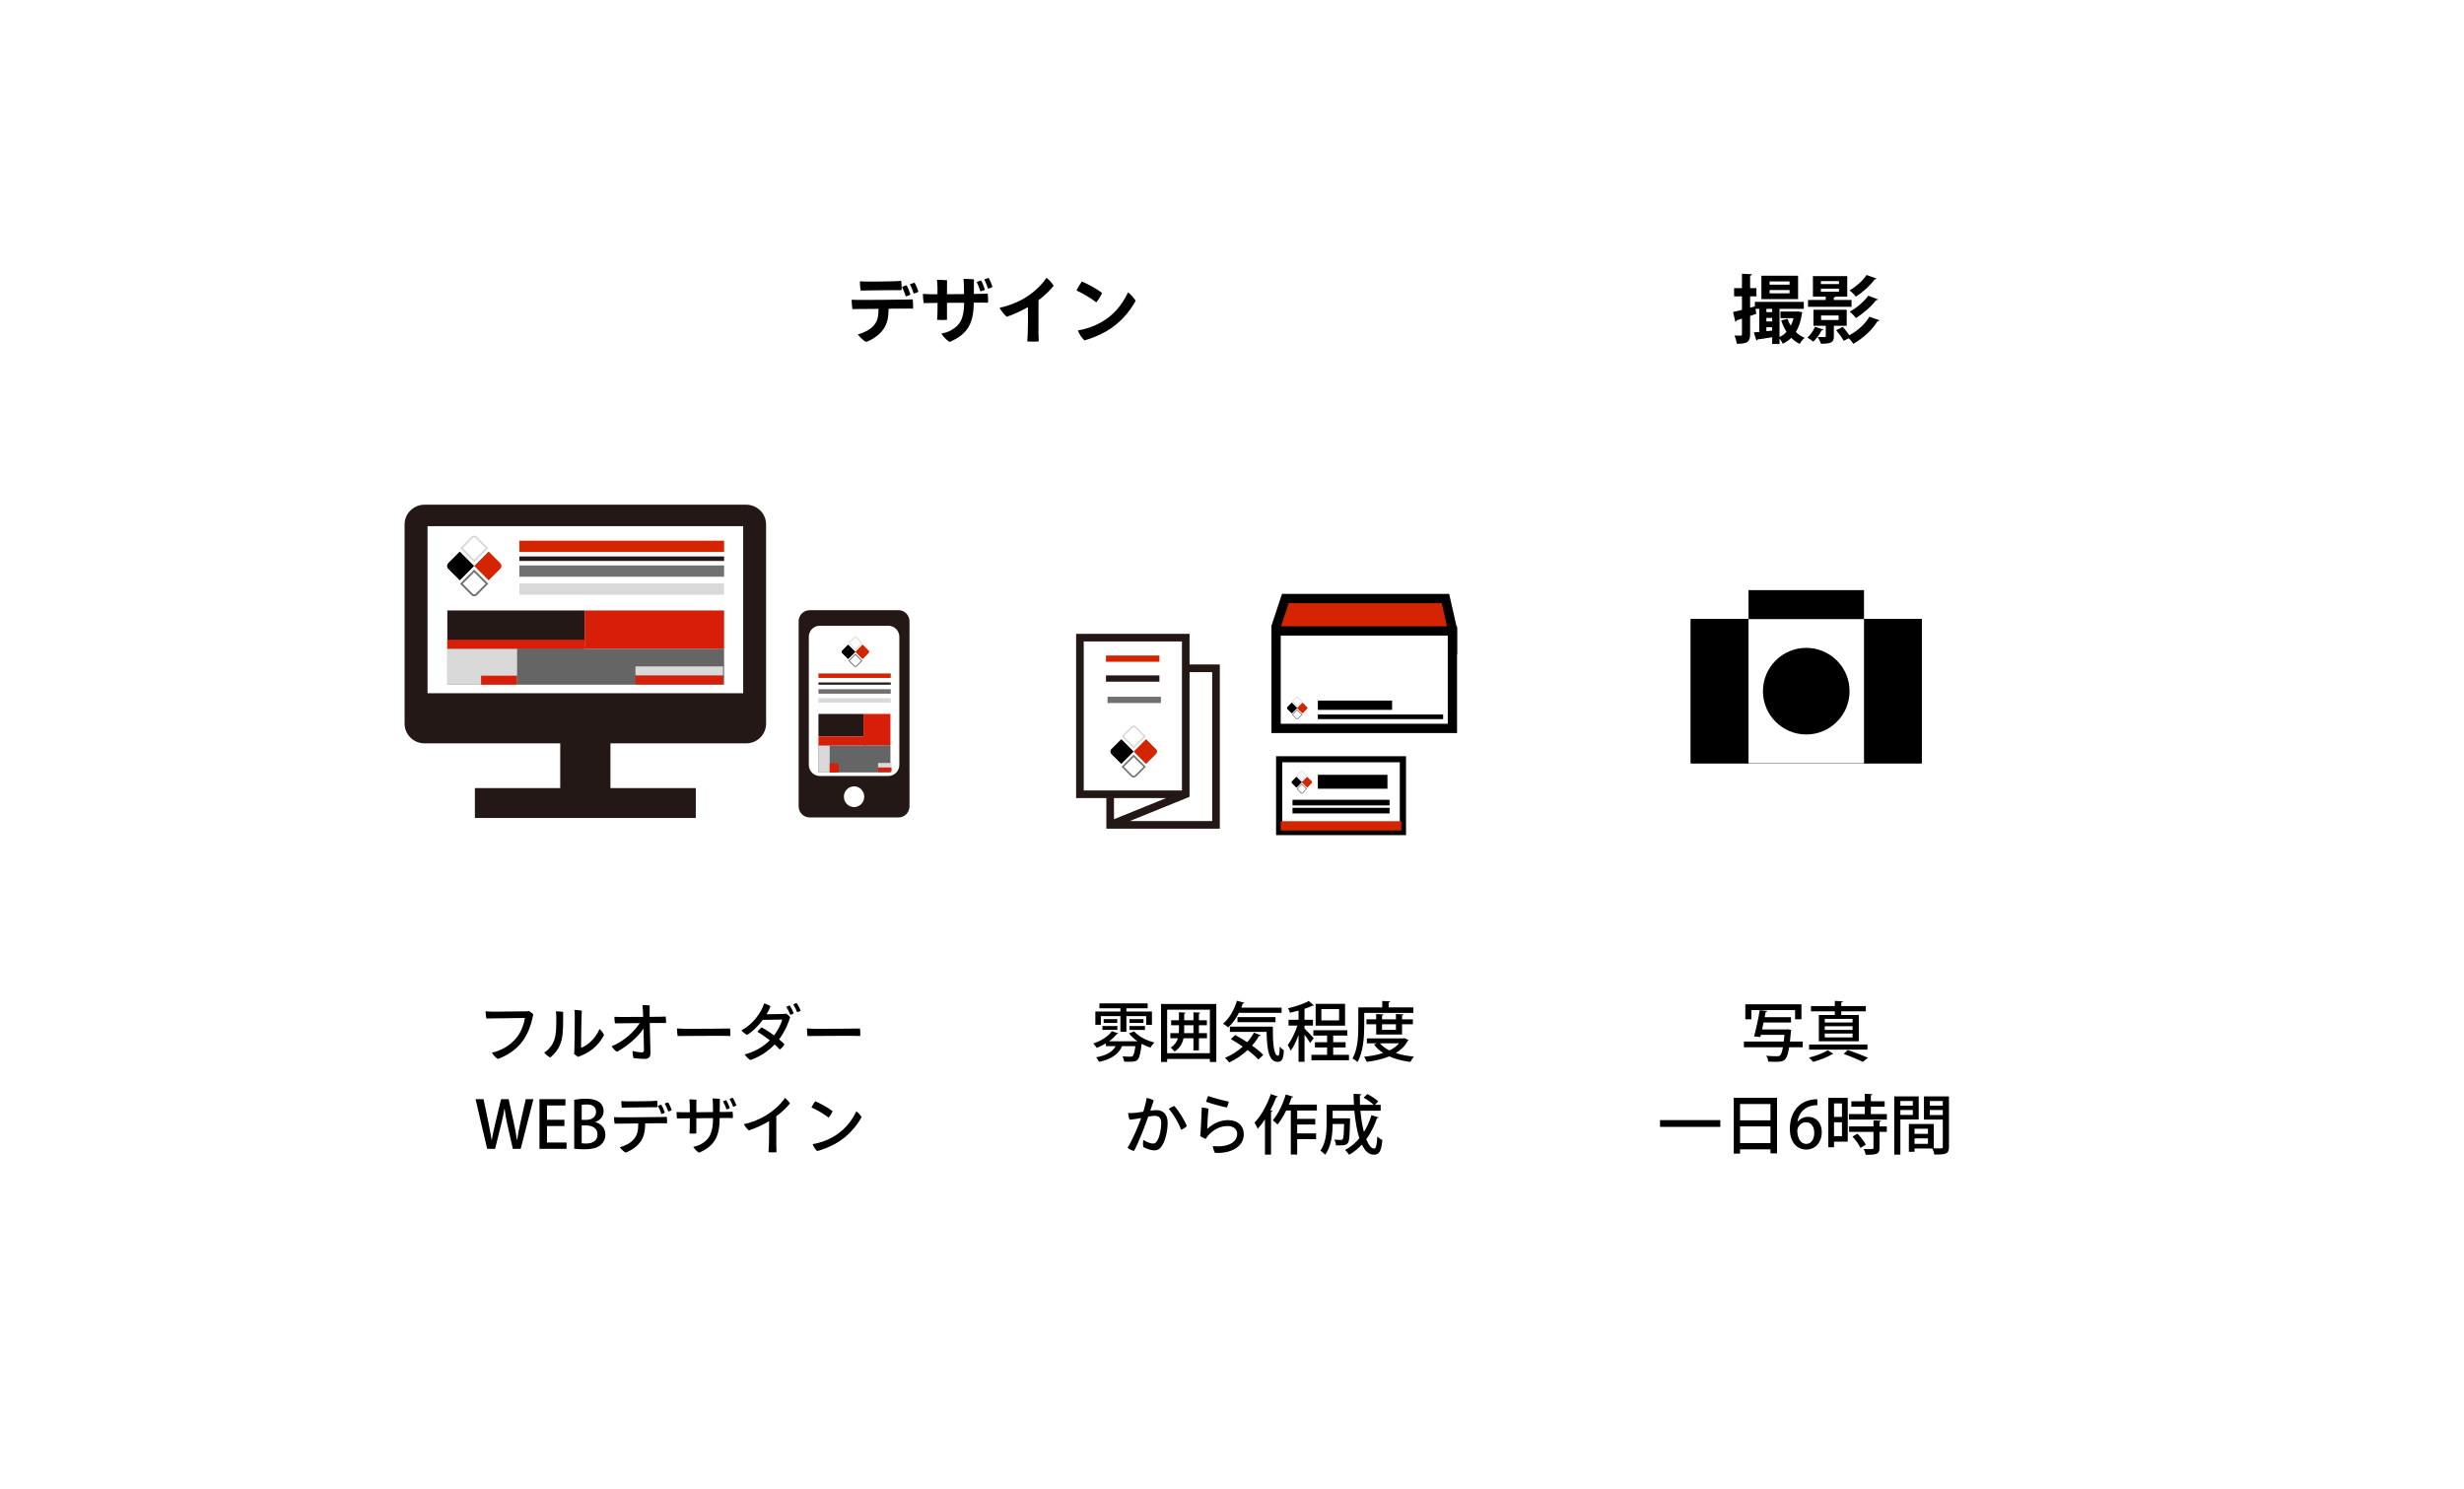 <?xml version="1.0" encoding="UTF-8"?> <svg xmlns="http://www.w3.org/2000/svg" width="531" height="321" viewBox="0 0 531 321" fill="none"><g filter="url(#filter0_d_873_57261)"><rect width="225.485" height="225.485" transform="matrix(0.71 0.704 -0.71 0.704 162.289 1.616)" fill="white"></rect></g><g filter="url(#filter1_d_873_57261)"><rect width="225.485" height="225.485" transform="matrix(0.71 0.704 -0.71 0.704 266.289 1.616)" fill="white"></rect></g><g filter="url(#filter2_d_873_57261)"><rect width="225.485" height="225.485" transform="matrix(0.71 0.704 -0.71 0.704 369.289 1.616)" fill="white"></rect></g><path d="M395.68 148.211C395.68 151.768 392.797 154.651 389.24 154.651C385.684 154.651 382.801 151.768 382.801 148.211C382.801 144.655 385.684 141.772 389.24 141.772C392.797 141.772 395.68 144.655 395.68 148.211Z" fill="#828282"></path><rect x="364.367" y="133.418" width="49.773" height="31.108" fill="black"></rect><rect x="364.367" y="133.418" width="49.773" height="31.108" fill="black"></rect><rect x="376.812" y="133.418" width="24.887" height="31.108" fill="white"></rect><rect x="376.812" y="127.196" width="24.887" height="6.222" fill="black"></rect><circle cx="389.254" cy="148.972" r="9.333" fill="black"></circle><path d="M114.933 218.628C114.583 220.336 114.051 222.296 112.819 224.13C111.461 226.118 109.375 227.49 107.303 228.246C106.841 227.994 106.295 227.392 106.001 226.902C108.185 226.384 109.991 225.32 111.363 223.598C112.315 222.408 112.917 220.742 113.127 219.412C112.035 219.426 106.043 219.496 104.811 219.524C104.727 219.146 104.643 218.306 104.643 217.97C105.189 218.012 105.791 218.054 106.295 218.054C107.009 218.054 112.413 218.012 113.239 217.984C113.477 217.984 113.729 217.97 114.023 217.914C114.289 218.054 114.709 218.39 114.933 218.628ZM124.551 227.798C124.285 227.63 123.879 227.294 123.683 227.098C123.753 226.846 123.781 226.636 123.781 226.3C123.823 225.222 123.879 220.91 123.865 218.838C123.865 218.376 123.837 217.984 123.823 217.676C124.089 217.676 124.943 217.746 125.377 217.83C125.293 218.852 125.223 224.662 125.223 225.838C126.609 225.376 128.331 223.836 129.199 221.792C129.535 222.044 129.983 222.66 130.179 223.066C129.255 224.83 127.799 226.524 125.181 227.56C124.971 227.63 124.775 227.714 124.551 227.798ZM118.167 226.174C119.833 224.494 119.889 222.73 119.889 219.468C119.889 218.852 119.847 218.376 119.791 217.984C120.225 217.984 120.911 218.026 121.359 218.096C121.359 223.08 121.513 225.418 118.587 227.938C118.237 227.784 117.551 227.252 117.285 226.86C117.593 226.678 117.901 226.44 118.167 226.174ZM142.373 219.146L143.451 219.104C143.535 219.482 143.549 220.126 143.521 220.504C143.241 220.504 142.947 220.49 142.611 220.49C142.429 220.49 141.351 220.49 140.021 220.504C140.049 222.212 140.161 226.23 140.175 226.944C140.189 227.798 139.825 228.232 138.901 228.232C138.229 228.232 137.053 228.134 136.507 228.05C136.395 227.672 136.311 226.944 136.297 226.524C137.053 226.72 137.977 226.832 138.257 226.832C138.621 226.832 138.775 226.72 138.775 226.3C138.775 226.3 138.775 225.978 138.677 221.708C137.529 223.43 135.359 225.39 132.951 226.706C132.545 226.468 132.013 225.88 131.803 225.516C134.435 224.452 136.647 222.394 137.865 220.518C136.059 220.532 134.337 220.56 133.959 220.56C133.735 220.56 132.951 220.574 132.531 220.574C132.447 220.154 132.391 219.58 132.405 219.16C132.839 219.188 133.273 219.202 133.763 219.202C134.309 219.216 136.535 219.202 138.607 219.174C138.565 218.306 138.537 217.242 138.453 216.626C138.817 216.598 139.601 216.654 140.007 216.724C139.993 217.228 139.993 218.18 139.993 219.174C141.183 219.16 142.121 219.146 142.373 219.146ZM145.901 221.666C146.293 221.694 147.217 221.75 148.001 221.75C151.137 221.764 156.023 221.708 157.325 221.68C157.395 222.03 157.423 222.912 157.381 223.29C155.407 223.206 147.777 223.318 146.027 223.304C145.957 222.912 145.887 222.114 145.901 221.666ZM171.675 216.192C171.983 216.598 172.375 217.368 172.557 217.844C172.389 217.97 172.067 218.11 171.787 218.166C171.577 217.592 171.255 216.962 170.947 216.5C171.171 216.374 171.451 216.234 171.675 216.192ZM168.525 218.544V218.558C169.029 218.544 169.169 218.53 169.421 218.474C169.729 218.656 170.065 218.95 170.275 219.23C170.009 220.252 169.197 222.31 167.895 224.018C168.301 224.368 168.693 224.718 169.043 225.068C168.861 225.488 168.455 225.964 168.035 226.202C167.741 225.88 167.377 225.502 166.943 225.124C165.459 226.664 163.681 227.798 161.693 228.484C161.329 228.26 160.755 227.728 160.475 227.266C162.253 226.818 164.213 225.894 165.893 224.228C165.039 223.556 164.115 222.898 163.233 222.394C163.443 222.072 163.863 221.652 164.143 221.428C164.997 221.904 165.935 222.506 166.817 223.164C167.797 221.876 168.413 220.434 168.581 219.762L164.381 219.818C163.401 221.134 162.183 222.338 161.021 223.052C160.601 222.884 160.027 222.422 159.789 222.072C162.141 220.854 163.975 218.446 164.675 216.276C165.193 216.402 165.683 216.626 166.047 216.92C165.837 217.452 165.543 218.026 165.193 218.614C168.119 218.586 168.525 218.544 168.525 218.544ZM169.435 217.004C169.673 216.892 169.953 216.766 170.177 216.71C170.485 217.13 170.877 217.956 171.045 218.418C170.891 218.544 170.555 218.684 170.303 218.726C170.093 218.18 169.771 217.508 169.435 217.004ZM173.901 221.666C174.293 221.694 175.217 221.75 176.001 221.75C179.137 221.764 184.023 221.708 185.325 221.68C185.395 222.03 185.423 222.912 185.381 223.29C183.407 223.206 175.777 223.318 174.027 223.304C173.957 222.912 173.887 222.114 173.901 221.666ZM113.304 236.906H114.956L112.212 247.616H110.518L109.356 242.45C109.076 241.204 108.866 240.126 108.74 238.978H108.698C108.53 240.126 108.292 241.176 107.97 242.45L106.696 247.616H104.988L102.482 236.906H104.204L105.268 242.002C105.534 243.318 105.772 244.634 105.954 245.74H105.982C106.15 244.592 106.458 243.332 106.766 241.974L107.984 236.906H109.608L110.728 242.002C110.994 243.262 111.246 244.494 111.4 245.726H111.442C111.624 244.466 111.876 243.262 112.156 241.96L113.304 236.906ZM122.095 246.258V247.616H116.257V236.906H121.857V238.264H117.881V241.358H121.633V242.702H117.881V246.258H122.095ZM128.313 241.834V241.876C129.433 242.156 130.455 243.052 130.455 244.55C130.455 245.684 129.923 246.342 129.531 246.706C128.817 247.392 127.641 247.714 125.877 247.714C124.925 247.714 124.211 247.644 123.749 247.588V237.046C124.351 236.92 125.303 236.822 126.255 236.822C129.517 236.822 130.077 238.418 130.077 239.496C130.077 240.518 129.433 241.414 128.313 241.834ZM125.359 241.372H126.353C127.641 241.372 128.453 240.658 128.453 239.664C128.453 238.376 127.417 238.054 126.409 238.054C125.877 238.054 125.555 238.096 125.359 238.138V241.372ZM125.359 242.576V246.412C125.597 246.454 125.919 246.468 126.339 246.468C127.641 246.468 128.761 245.922 128.761 244.508C128.761 243.094 127.543 242.576 126.297 242.576H125.359ZM135.251 238.712C135.027 238.712 134.369 238.726 134.005 238.74C133.949 238.404 133.879 237.746 133.893 237.326C134.341 237.354 134.579 237.368 135.069 237.382C135.923 237.41 139.745 237.34 140.459 237.326C140.935 237.312 141.285 237.27 141.621 237.242C141.677 237.564 141.719 238.236 141.691 238.642C141.187 238.642 136.161 238.684 135.251 238.712ZM143.973 237.606C144.267 238.026 144.617 238.796 144.757 239.286C144.603 239.384 144.281 239.51 144.015 239.566C143.833 238.992 143.525 238.362 143.245 237.872C143.483 237.76 143.763 237.648 143.973 237.606ZM143.273 239.818C143.119 239.93 142.797 240.056 142.531 240.112C142.363 239.552 142.069 238.866 141.761 238.362C141.999 238.25 142.293 238.138 142.489 238.082C142.783 238.53 143.133 239.342 143.273 239.818ZM142.475 240.756C142.797 240.756 143.371 240.742 143.693 240.728C143.763 241.092 143.777 241.75 143.749 242.114C143.413 242.114 143.035 242.1 142.643 242.1C142.293 242.1 140.753 242.114 139.045 242.128C139.003 243.822 138.807 244.942 138.065 246.034C137.407 246.986 136.161 247.952 134.817 248.428C134.383 248.19 133.809 247.63 133.571 247.28C134.551 247.028 135.895 246.426 136.637 245.488C137.421 244.508 137.533 243.556 137.547 242.142C135.769 242.156 134.117 242.184 133.725 242.184C133.389 242.184 132.829 242.184 132.451 242.198C132.381 241.876 132.311 241.148 132.325 240.784C132.731 240.812 133.081 240.812 133.557 240.826C134.383 240.854 141.761 240.77 142.475 240.756ZM157.903 236.612C158.183 237.018 158.561 237.816 158.701 238.264C158.547 238.39 158.239 238.502 158.001 238.558C157.791 237.998 157.511 237.34 157.217 236.878C157.427 236.766 157.707 236.654 157.903 236.612ZM155.089 239.678L156.615 239.664C156.937 239.664 157.539 239.636 157.875 239.622C157.945 240.014 157.973 240.546 157.931 240.994C157.595 240.98 157.175 240.98 156.783 240.966L155.089 240.98C155.075 244.704 154.151 246.958 150.637 248.456C150.287 248.26 149.657 247.644 149.405 247.196C149.923 247.084 150.539 246.888 150.945 246.678C152.765 245.712 153.661 244.298 153.661 241.064V240.994L150.063 241.022V244.298C149.699 244.34 149.055 244.354 148.579 244.298C148.607 244.102 148.635 243.542 148.649 243.108C148.663 242.576 148.663 241.806 148.663 241.036L147.235 241.05C146.885 241.05 146.311 241.064 145.933 241.078C145.835 240.742 145.779 240 145.807 239.678C146.213 239.706 146.577 239.72 147.053 239.734H148.663L148.649 238.222C148.635 237.802 148.607 237.326 148.565 236.962C148.957 236.962 149.713 236.976 150.077 237.032C150.077 237.312 150.063 238.432 150.063 239.734C151.211 239.72 152.513 239.706 153.661 239.692C153.661 239.048 153.647 238.404 153.633 238.026C153.633 237.718 153.605 237.186 153.549 236.766C153.969 236.766 154.739 236.794 155.131 236.836C155.117 237.396 155.103 238.544 155.089 239.678ZM157.287 238.838C157.133 238.95 156.839 239.062 156.573 239.118C156.391 238.586 156.097 237.872 155.803 237.396C156.027 237.284 156.307 237.172 156.489 237.116C156.769 237.536 157.133 238.376 157.287 238.838ZM170.237 237.83C169.579 238.656 168.571 239.664 167.297 240.602C167.283 244.746 167.297 246.832 167.297 246.832C167.297 247.308 167.325 247.924 167.339 248.344C166.947 248.4 166.093 248.4 165.617 248.344C165.645 248.036 165.673 247.574 165.701 246.86C165.729 245.88 165.757 244.256 165.743 241.652C164.357 242.478 162.733 243.22 161.375 243.654C161.025 243.36 160.479 242.688 160.297 242.296C161.935 241.988 163.881 241.19 165.351 240.238C166.905 239.244 168.487 237.76 169.145 236.64C169.537 236.92 170.041 237.466 170.237 237.83ZM175.669 237.354C176.761 237.816 178.525 238.768 179.421 239.496C179.295 239.888 178.847 240.588 178.567 240.896C177.713 240.196 176.117 239.244 174.871 238.698C175.039 238.334 175.487 237.606 175.669 237.354ZM175.123 246.608C176.607 246.384 178.189 245.81 179.477 245.082C181.689 243.822 183.439 241.904 184.531 239.538C184.951 239.804 185.483 240.406 185.679 240.784C184.419 243.024 182.599 245.012 180.275 246.37C178.763 247.238 177.293 247.784 176.103 248.106C175.697 247.728 175.291 247.084 175.123 246.608Z" fill="black"></path><path d="M241.455 219.006H237.241V220.882H236.051V218.026H241.455V217.326H236.933V216.262H247.321V217.326H242.743V218.026H248.245V220.896H247.013V219.006H242.743V222.394H241.455V219.006ZM246.747 221.988H243.401V221.148H246.747V221.988ZM237.843 220.49V219.664H240.769V220.49H237.843ZM243.401 220.49V219.664H246.425V220.49H243.401ZM240.797 221.974H237.577V221.148H240.797V221.974ZM245.067 224.438L245.123 224.424C244.409 223.934 243.765 223.346 243.303 222.73L244.423 222.296C245.305 223.36 247.069 224.284 248.777 224.704C248.497 224.956 248.105 225.46 247.923 225.796C247.279 225.6 246.635 225.32 246.019 224.984C245.627 228.694 245.193 228.848 243.415 228.848C243.079 228.848 242.673 228.834 242.253 228.82C242.225 228.47 242.085 227.994 241.889 227.686C242.603 227.742 243.289 227.756 243.555 227.756C243.821 227.756 243.961 227.742 244.087 227.63C244.311 227.42 244.507 226.818 244.675 225.488H241.805C241.035 227.336 239.229 228.372 236.863 228.876C236.737 228.596 236.415 228.12 236.219 227.882C238.151 227.546 239.705 226.846 240.419 225.488H238.333V224.886C237.703 225.264 237.031 225.6 236.359 225.852C236.205 225.6 235.841 225.138 235.603 224.914C237.171 224.396 238.795 223.444 239.607 222.254L241.007 222.744C240.937 222.856 240.811 222.884 240.671 222.87C240.237 223.444 239.663 223.962 239.005 224.438H245.067ZM250.205 228.89V216.388H262.119V228.89H260.733V228.246H251.521V228.89H250.205ZM251.521 217.62V227H260.733V217.62H251.521ZM258.367 222.674H260.103V223.78H258.367V226.398H257.191V223.78H255.049C254.825 224.9 254.293 225.894 253.117 226.65C252.949 226.384 252.543 225.978 252.291 225.782C253.159 225.236 253.607 224.55 253.845 223.78H252.221V222.674H254.041C254.055 222.394 254.069 222.1 254.069 221.806V220.98H252.389V219.902H254.069V218.18L255.511 218.278C255.497 218.376 255.413 218.46 255.203 218.488V219.902H257.191V218.18L258.675 218.278C258.661 218.39 258.577 218.46 258.367 218.488V219.902H260.089V220.98H258.367V222.674ZM255.203 220.98V221.82C255.203 222.114 255.203 222.394 255.175 222.674H257.191V220.98H255.203ZM276.189 217.186V218.306H266.991C266.361 219.552 265.563 220.658 264.681 221.442C264.429 221.204 263.897 220.826 263.561 220.644C264.891 219.566 265.983 217.676 266.557 215.702L268.181 216.136C268.125 216.262 267.999 216.304 267.831 216.29C267.733 216.584 267.621 216.892 267.509 217.186H276.189ZM265.045 222.408V221.274H274.299C274.285 224.83 274.481 227.56 275.447 227.56C275.699 227.546 275.769 226.762 275.783 225.586C276.049 225.88 276.399 226.202 276.679 226.398C276.581 228.176 276.315 228.862 275.363 228.876C273.389 228.862 273.039 226.174 272.955 222.408H265.045ZM274.873 219.23V220.322H266.683V219.23H274.873ZM265.241 223.962L266.193 223.094C267.005 223.528 267.901 224.06 268.769 224.634C269.343 223.99 269.833 223.304 270.225 222.576L271.723 223.136C271.667 223.248 271.527 223.304 271.345 223.276C270.911 224.018 270.407 224.704 269.819 225.362C270.799 226.048 271.667 226.762 272.241 227.378L271.191 228.372C270.645 227.77 269.819 227.042 268.867 226.328C267.691 227.42 266.333 228.33 264.905 229.002C264.709 228.736 264.275 228.26 263.995 228.008C265.367 227.434 266.697 226.594 267.817 225.586C266.963 224.984 266.067 224.424 265.241 223.962ZM283.525 216.36H289.867V221.064H283.525V216.36ZM281.131 221.05V221.694C281.551 222.072 282.825 223.416 283.105 223.766L282.335 224.802C282.111 224.368 281.593 223.64 281.131 223.01V228.848H279.843V223.08C279.353 224.396 278.765 225.656 278.149 226.482C278.023 226.104 277.715 225.558 277.505 225.236C278.289 224.27 279.101 222.548 279.591 221.05H277.687V219.804H279.843V217.83C279.227 217.998 278.583 218.152 277.981 218.292C277.925 218.026 277.729 217.578 277.575 217.326C279.199 216.934 281.019 216.346 282.041 215.744L283.147 216.71C283.077 216.766 282.965 216.794 282.825 216.766C282.363 217.004 281.775 217.228 281.131 217.438V219.804H282.951V221.05H281.131ZM284.757 219.93H288.579V217.494H284.757V219.93ZM287.305 225.768V227.35H290.707V228.526H282.615V227.35H285.989V225.768H283.371V224.634H285.989V223.206H283.035V222.058H290.343V223.206H287.305V224.634H289.979V225.768H287.305ZM302.145 220.77V222.982H296.573V220.77H294.473V219.706H296.573V218.558L298.155 218.656C298.141 218.768 298.043 218.852 297.833 218.894V219.706H300.829V218.558L302.467 218.656C302.453 218.768 302.369 218.852 302.145 218.894V219.706H304.483V220.77H302.145ZM300.829 221.974V220.77H297.833V221.974H300.829ZM302.439 223.808L302.677 223.766L303.559 224.172C303.517 224.256 303.447 224.298 303.391 224.326C302.789 225.446 301.907 226.3 300.801 226.972C301.963 227.35 303.279 227.602 304.707 227.742C304.441 228.022 304.105 228.54 303.937 228.89C302.243 228.666 300.703 228.274 299.387 227.686C297.945 228.288 296.279 228.652 294.529 228.876C294.417 228.554 294.179 228.05 293.969 227.77C295.411 227.63 296.825 227.364 298.071 226.958C297.287 226.454 296.629 225.838 296.111 225.124L296.797 224.872H294.571V223.808H302.439ZM301.515 224.872H297.371C297.889 225.488 298.589 225.992 299.429 226.412C300.255 226.006 300.983 225.488 301.515 224.872ZM304.581 218.32H293.997V221.162C293.997 223.402 293.801 226.72 292.555 228.89C292.317 228.666 291.757 228.288 291.463 228.148C292.625 226.132 292.723 223.234 292.723 221.162V217.13H297.875V215.744L299.583 215.842C299.569 215.968 299.485 216.038 299.261 216.08V217.13H304.581V218.32ZM249.239 239.272C250.513 239.272 251.633 240.07 251.633 241.974C251.633 243.654 251.171 245.936 250.331 247.07C249.883 247.728 249.393 247.952 248.777 247.952C248.105 247.952 247.139 247.63 246.383 247.224C246.285 246.804 246.313 246.048 246.397 245.698C247.041 246.104 247.923 246.482 248.427 246.482C248.819 246.482 249.057 246.384 249.365 245.894C249.911 245.054 250.247 243.36 250.247 242.086C250.247 240.924 249.729 240.504 248.833 240.504C248.525 240.504 248.035 240.574 247.447 240.686C246.691 242.828 245.347 246.356 244.381 248.078C243.975 247.994 243.303 247.658 242.995 247.378C244.143 245.558 245.291 242.73 245.921 240.98C245.137 241.12 244.269 241.274 243.443 241.344C243.275 240.994 243.135 240.364 243.107 239.902C243.583 239.944 244.115 239.902 244.717 239.846C245.165 239.804 245.753 239.72 246.383 239.622C246.649 238.726 246.971 237.606 247.111 236.64C247.629 236.724 248.301 236.976 248.623 237.186C248.455 237.704 248.203 238.446 247.895 239.398C248.427 239.328 248.903 239.272 249.239 239.272ZM253.061 238.376C254.041 239.412 255.343 241.568 255.763 242.702C255.539 242.996 254.993 243.346 254.517 243.5C254.069 242.114 252.809 240 251.871 239.02C252.207 238.74 252.753 238.474 253.061 238.376ZM259.921 237.48C259.991 237.102 260.215 236.5 260.355 236.234C261.629 236.682 263.771 237.242 264.807 237.438C264.751 237.83 264.583 238.362 264.373 238.712C263.463 238.544 260.579 237.746 259.921 237.48ZM260.439 238.964C260.327 239.762 260.173 242.576 260.159 243.332C261.433 242.142 262.973 241.428 264.667 241.428C266.809 241.428 268.041 242.73 268.041 244.438C268.041 247.532 264.723 248.666 261.839 248.484C261.615 248.162 261.405 247.462 261.363 247.028C264.555 247.35 266.613 246.244 266.613 244.396C266.613 243.416 265.843 242.702 264.555 242.702C262.735 242.702 261.321 243.654 260.313 244.802C260.145 245.012 259.977 245.278 259.851 245.488C259.501 245.362 258.913 245.068 258.661 244.844C258.773 244.018 258.983 239.244 258.983 238.698C259.417 238.74 260.131 238.852 260.439 238.964ZM272.605 248.862V241.26C272.101 242.016 271.583 242.702 271.037 243.29C270.897 242.954 270.561 242.282 270.351 241.974C271.709 240.588 273.053 238.194 273.865 235.814L275.405 236.346C275.349 236.444 275.223 236.514 275.041 236.5C274.677 237.452 274.243 238.404 273.767 239.314L274.243 239.44C274.215 239.552 274.117 239.636 273.907 239.65V248.862H272.605ZM283.791 238.082V239.356H279.549V241.162H283.441V242.38H279.549V244.284H283.623V245.53H279.549V248.848H278.177V239.356H277.183C276.623 240.504 275.979 241.568 275.307 242.38C275.069 242.128 274.593 241.666 274.299 241.456C275.405 240.182 276.469 237.998 277.085 235.898L278.695 236.388C278.653 236.5 278.527 236.556 278.345 236.542C278.177 237.046 277.981 237.564 277.757 238.082H283.791ZM297.539 239.398H293.171C293.325 241.064 293.577 242.66 293.927 243.976C294.613 242.912 295.145 241.694 295.551 240.378L297.105 240.84C297.063 240.952 296.937 241.008 296.741 241.008C296.167 242.702 295.397 244.242 294.431 245.544C294.921 246.79 295.509 247.56 296.139 247.56C296.531 247.56 296.727 246.818 296.811 244.97C297.105 245.264 297.553 245.572 297.903 245.712C297.665 248.19 297.217 248.876 296.069 248.876C294.991 248.876 294.179 248.12 293.493 246.692C292.681 247.56 291.771 248.302 290.749 248.904C290.553 248.624 290.133 248.12 289.881 247.868C291.043 247.238 292.079 246.384 292.947 245.334C292.415 243.682 292.065 241.596 291.869 239.398H287.193V241.05H289.965L290.259 241.036L290.945 241.064C290.945 241.176 290.945 241.344 290.931 241.484C290.875 244.732 290.791 245.964 290.469 246.37C290.203 246.72 289.923 246.874 288.719 246.874C288.467 246.874 288.187 246.874 287.907 246.86C287.879 246.482 287.753 245.964 287.543 245.628C288.145 245.684 288.691 245.698 288.929 245.698C289.125 245.698 289.251 245.67 289.363 245.53C289.531 245.32 289.601 244.48 289.657 242.268H287.193C287.179 244.298 286.927 247.098 285.583 248.876C285.373 248.638 284.827 248.176 284.533 248.022C285.779 246.328 285.891 243.92 285.891 242.086V238.124H291.785C291.729 237.34 291.701 236.542 291.701 235.758L293.395 235.856C293.395 235.982 293.283 236.066 293.045 236.094C293.045 236.766 293.059 237.452 293.087 238.124H296.041C295.523 237.648 294.613 237.004 293.857 236.584L294.683 235.8C295.481 236.234 296.517 236.906 297.021 237.396L296.293 238.124H297.539V239.398Z" fill="black"></path><path d="M386.845 217.704H377.437V219.692H376.121V216.458H388.217V219.692H386.845V217.704ZM385.739 224.494H388.497V225.726H385.571C385.095 228.694 384.507 228.862 382.589 228.862C382.141 228.862 381.609 228.848 381.077 228.82C381.049 228.442 380.867 227.924 380.615 227.56C381.581 227.658 382.547 227.658 382.911 227.658C383.233 227.658 383.415 227.644 383.597 227.49C383.835 227.28 384.045 226.734 384.227 225.726H375.813V224.494H384.409C384.465 224.06 384.521 223.584 384.563 223.052H379.467L379.355 223.514L378.011 223.388C378.417 221.932 378.935 219.538 379.229 217.732L380.853 217.9C380.825 218.026 380.741 218.096 380.517 218.11C380.447 218.46 380.377 218.852 380.293 219.244H385.963V220.392H380.055C379.957 220.896 379.845 221.414 379.733 221.89H384.955L385.249 221.848C385.291 221.848 385.319 221.862 386.019 222.016C386.005 222.114 385.977 222.268 385.949 222.38C385.879 223.178 385.809 223.878 385.739 224.494ZM391.969 218.768H395.413V217.984H390.275V216.85H395.413V215.73L397.149 215.828C397.135 215.954 397.037 216.024 396.799 216.066V216.85H402.091V217.984H396.799V218.768H400.579V224.438H391.969V218.768ZM393.243 221.988H399.235V221.19H393.243V221.988ZM393.243 220.392H399.235V219.608H393.243V220.392ZM393.243 223.598H399.235V222.772H393.243V223.598ZM389.869 225.124H402.441V226.23H389.869V225.124ZM402.567 227.98L401.433 228.876C400.481 228.4 398.885 227.714 397.317 227.168C397.695 226.804 397.933 226.552 398.185 226.314C399.739 226.846 401.503 227.504 402.567 227.98ZM393.887 226.37L395.091 227.14C395.035 227.182 394.937 227.224 394.811 227.238C393.887 227.812 392.137 228.512 390.737 228.876C390.527 228.624 390.121 228.204 389.827 227.952C391.255 227.616 393.005 226.944 393.887 226.37ZM357.742 242.884V241.428H370.734V242.884H357.742ZM373.632 248.652V236.612H382.956V248.596H381.542V247.728H374.99V248.652H373.632ZM381.542 241.47V237.956H374.99V241.47H381.542ZM374.99 242.786V246.384H381.542V242.786H374.99ZM387.352 241.806H387.38C387.87 241.19 388.654 240.714 389.676 240.714C391.37 240.714 392.602 241.988 392.602 244.06C392.602 246.02 391.356 247.77 389.27 247.77C387.03 247.77 385.714 245.936 385.714 243.318C385.714 241.26 386.4 239.622 387.408 238.558C388.5 237.41 390.152 236.92 391.636 236.92L391.65 238.208C388.654 238.208 387.576 240.252 387.352 241.806ZM389.27 246.552C390.334 246.552 390.978 245.544 390.978 244.158C390.978 242.786 390.278 241.876 389.172 241.876C388.234 241.876 387.324 242.758 387.324 243.71C387.352 245.362 388.038 246.552 389.27 246.552ZM394.009 236.626H398.195V246.076H395.241V247.28H394.009V236.626ZM396.949 240.728V237.83H395.241V240.728H396.949ZM395.241 241.89V244.886H396.949V241.89H395.241ZM403.179 238.544V240.126H406.623V241.316H398.447V240.126H401.863V238.544H398.979V237.368H401.863V235.744L403.501 235.842C403.487 235.968 403.403 236.038 403.179 236.08V237.368H406.147V238.544H403.179ZM403.739 241.498L405.363 241.568C405.349 241.694 405.265 241.764 405.041 241.806V242.786H406.609V243.962H405.041V247.434C405.041 248.722 404.509 248.904 402.073 248.904C402.017 248.54 401.821 248.008 401.639 247.658C402.045 247.672 402.437 247.672 402.759 247.672C403.725 247.672 403.739 247.672 403.739 247.42V243.962H398.489V242.786H403.739V241.498ZM402.087 246.734L400.939 247.42C400.645 246.734 399.903 245.712 399.217 244.97L400.281 244.354C400.981 245.068 401.765 246.048 402.087 246.734ZM414.617 236.318H420.007V247.196C420.007 248.75 419.335 248.848 416.857 248.848C416.801 248.484 416.619 247.91 416.437 247.546H412.587V248.26H411.369V242.268H416.731V247.504C417.095 247.518 417.431 247.518 417.725 247.518C418.663 247.518 418.677 247.518 418.677 247.182V241.316H414.617V236.318ZM418.677 238.306V237.312H415.891V238.306H418.677ZM415.891 239.244V240.336H418.677V239.244H415.891ZM415.485 244.382V243.276H412.587V244.382H415.485ZM412.587 245.362V246.538H415.485V245.362H412.587ZM413.483 236.318V241.288H409.535V248.862H408.219V236.318H413.483ZM412.223 238.306V237.312H409.535V238.306H412.223ZM409.535 239.244V240.308H412.223V239.244H409.535Z" fill="black"></path><path d="M186.909 62.6C186.653 62.6 185.901 62.616 185.469 62.632C185.389 62.168 185.293 61.224 185.325 60.632C185.853 60.664 186.125 60.68 186.685 60.696C187.677 60.728 192.045 60.648 192.861 60.616C193.405 60.6 193.821 60.552 194.205 60.52C194.285 61 194.333 61.96 194.301 62.536C193.629 62.52 187.981 62.568 186.909 62.6ZM197.085 60.936C197.405 61.432 197.789 62.36 197.917 62.904C197.709 63.048 197.277 63.192 196.909 63.272C196.717 62.632 196.397 61.848 196.077 61.304C196.413 61.144 196.797 61 197.085 60.936ZM196.205 63.496C195.997 63.64 195.565 63.816 195.197 63.88C195.021 63.272 194.701 62.44 194.365 61.848C194.701 61.704 195.085 61.56 195.373 61.48C195.677 62.008 196.061 63 196.205 63.496ZM195.197 64.568C195.565 64.568 196.317 64.536 196.701 64.52C196.781 65.08 196.797 66.008 196.765 66.52C196.317 66.52 195.837 66.504 195.373 66.504C194.925 66.504 193.325 66.52 191.501 66.536C191.469 68.392 191.245 69.688 190.397 70.92C189.645 72.024 188.221 73.16 186.637 73.704C186.029 73.384 185.197 72.552 184.861 72.088C185.981 71.784 187.453 71.144 188.285 70.168C189.197 69.128 189.309 68.04 189.325 66.568C187.405 66.584 185.677 66.6 185.213 66.6C184.781 66.6 184.141 66.616 183.693 66.632C183.613 66.152 183.517 65.128 183.533 64.6C184.013 64.632 184.461 64.632 185.005 64.648C185.949 64.68 194.381 64.584 195.197 64.568ZM213.869 61.848C213.677 61.992 213.245 62.136 212.925 62.216C212.717 61.592 212.413 60.776 212.109 60.232C212.413 60.104 212.765 59.976 213.053 59.912C213.357 60.392 213.741 61.336 213.869 61.848ZM209.869 63.352L211.309 63.336C211.661 63.32 212.477 63.304 212.845 63.288C212.941 63.848 212.973 64.616 212.909 65.24C212.477 65.24 211.949 65.224 211.469 65.224L209.853 65.24C209.821 69.464 208.701 71.992 204.637 73.704C204.173 73.448 203.245 72.552 202.861 71.896C203.549 71.768 204.301 71.544 204.797 71.272C206.877 70.184 207.773 68.648 207.773 65.256L204.077 65.272V68.936C203.549 68.984 202.637 69 201.949 68.936C201.981 68.696 202.013 67.944 202.029 67.432C202.045 66.872 202.045 66.104 202.045 65.288L200.589 65.304C200.141 65.32 199.501 65.32 199.069 65.336C198.957 64.872 198.877 63.8 198.909 63.352C199.373 63.384 199.821 63.384 200.381 63.416H202.029V61.848C202.013 61.352 201.981 60.776 201.933 60.312C202.493 60.312 203.565 60.344 204.093 60.408C204.093 60.76 204.077 61.992 204.077 63.416L207.757 63.384C207.757 62.696 207.741 62.056 207.725 61.64C207.725 61.288 207.693 60.632 207.629 60.104C208.237 60.104 209.325 60.152 209.885 60.2C209.885 60.968 209.869 62.168 209.869 63.352ZM212.253 62.456C212.045 62.584 211.629 62.744 211.277 62.792C211.101 62.216 210.781 61.352 210.477 60.808C210.797 60.648 211.165 60.52 211.421 60.456C211.725 60.936 212.109 61.96 212.253 62.456ZM227.069 61.592C226.333 62.52 225.229 63.64 223.805 64.712C223.789 69.352 223.789 71.72 223.789 71.72C223.789 72.264 223.837 73.096 223.853 73.576C223.293 73.656 222.061 73.656 221.373 73.576C221.421 73.16 221.453 72.568 221.485 71.752C221.533 70.296 221.549 68.552 221.517 66.2C219.997 67.064 218.301 67.832 216.957 68.28C216.445 67.864 215.677 66.888 215.405 66.328C217.373 65.96 219.597 65.032 221.229 63.992C222.957 62.888 224.717 61.192 225.517 59.864C226.045 60.264 226.781 61.064 227.069 61.592ZM233.133 60.664C234.397 61.192 236.397 62.28 237.501 63.128C237.293 63.704 236.653 64.712 236.253 65.16C235.229 64.36 233.373 63.24 231.981 62.6C232.237 62.088 232.877 61.016 233.133 60.664ZM232.285 71.208C234.013 70.952 235.789 70.328 237.245 69.496C239.949 67.992 241.789 65.784 243.085 63.016C243.661 63.4 244.445 64.296 244.733 64.84C243.245 67.528 241.133 69.832 238.413 71.4C236.701 72.376 235.005 73.016 233.693 73.368C233.101 72.824 232.509 71.88 232.285 71.208Z" fill="black"></path><path d="M387.205 67.144L387.477 67.112L388.405 67.304C388.389 67.432 388.357 67.464 388.325 67.56C388.101 69.176 387.669 70.504 387.013 71.56C387.557 72.088 388.181 72.52 388.901 72.808C388.533 73.096 388.069 73.72 387.845 74.12C387.157 73.8 386.549 73.352 386.021 72.808C385.509 73.336 384.901 73.752 384.197 74.088C384.053 73.768 383.765 73.304 383.493 72.968V74.136H381.909V72.68C380.709 72.888 379.589 73.064 378.773 73.16C378.741 73.304 378.613 73.384 378.517 73.416L377.957 71.64L379.141 71.544V66.568H378.325L378.485 67.64L377.157 68.104V72.056C377.157 73.688 376.549 74.12 374.277 74.088C374.229 73.624 374.021 72.824 373.781 72.312C374.133 72.328 374.469 72.344 374.725 72.344C375.333 72.344 375.397 72.344 375.397 72.056V68.68C374.965 68.824 374.581 68.952 374.245 69.048C374.229 69.208 374.101 69.32 373.973 69.352L373.477 67.256C374.021 67.144 374.677 66.984 375.397 66.792V63.88H373.701V62.104H375.397V59L377.557 59.112C377.541 59.272 377.445 59.368 377.157 59.4V62.104H378.517V63.88H377.157V66.328L378.181 66.04V65.064H388.725V66.568H383.493V72.632C384.069 72.376 384.565 71.992 384.997 71.528C384.533 70.792 384.149 69.96 383.861 69.064L385.221 68.728C385.397 69.24 385.637 69.736 385.909 70.2C386.165 69.72 386.373 69.176 386.517 68.584H383.701V67.144H387.205ZM381.909 68.52H380.661V69.288H381.909V68.52ZM381.909 67.272V66.568H380.661V67.272H381.909ZM380.661 70.536V71.384L381.909 71.256V70.536H380.661ZM379.589 59.432H387.493V64.472H379.589V59.432ZM381.349 61.352H385.653V60.664H381.349V61.352ZM381.349 63.224H385.653V62.52H381.349V63.224ZM395.189 64.648H399.013V66.12H389.637V64.648H393.445V63.928H390.693V59.512H398.085V63.928H395.573C395.525 64.024 395.413 64.088 395.189 64.12V64.648ZM396.309 60.584H392.405V61.224H396.309V60.584ZM396.309 62.216H392.405V62.872H396.309V62.216ZM397.973 66.76V70.216H395.205V72.472C395.205 73.752 394.693 74.088 392.421 74.088C392.293 73.64 391.957 73 391.717 72.632C392.037 72.632 392.357 72.648 392.613 72.648C393.461 72.648 393.461 72.632 393.461 72.424V70.216H390.805V66.76H397.973ZM402.613 63.736L404.693 64.52C404.661 64.648 404.517 64.712 404.293 64.712C403.285 66.056 401.573 67.528 399.973 68.552C399.653 68.136 399.093 67.544 398.613 67.176C400.037 66.408 401.717 65.032 402.613 63.736ZM396.229 67.992H392.453V68.968H396.229V67.992ZM402.245 59.272L404.389 60.024C404.341 60.136 404.197 60.216 403.989 60.216C403.045 61.544 401.461 62.968 399.957 63.944C399.637 63.528 399.077 62.952 398.565 62.6C399.909 61.848 401.445 60.504 402.245 59.272ZM395.701 71.16L397.125 70.456C397.589 70.984 398.165 71.688 398.549 72.264C400.261 71.336 401.941 69.864 402.853 68.264L405.029 69.032C404.981 69.144 404.821 69.24 404.613 69.224C403.461 71.128 401.509 72.888 399.413 74.104C399.189 73.752 398.805 73.288 398.421 72.904L397.317 73.464C397.013 72.856 396.293 71.864 395.701 71.16ZM391.141 70.44L392.965 71.032C392.917 71.144 392.773 71.208 392.581 71.192C392.165 72.024 391.461 73 390.773 73.64C390.469 73.368 389.877 72.984 389.509 72.776C390.149 72.216 390.773 71.288 391.141 70.44Z" fill="black"></path><g clip-path="url(#clip0_873_57261)"><path d="M275 163V180H303V163H275ZM301.662 178.708H276.338V164.292H301.662V178.708Z" fill="black"></path><path d="M299 167H284V170H299V167Z" fill="black"></path><path d="M302 177H276V179H302V177Z" fill="#D52400"></path><path d="M299.458 172.384H278.543V173.598H299.458V172.384Z" fill="black"></path><path d="M299.458 174.113H278.543V175.327H299.458V174.113Z" fill="black"></path><g filter="url(#filter3_d_873_57261)"><path d="M281.174 166.216C281.294 166.097 281.488 166.097 281.607 166.216L283.781 168.39C283.9 168.51 283.9 168.704 283.781 168.823L281.607 170.997C281.488 171.117 281.294 171.117 281.174 170.997L279 168.823C278.881 168.704 278.881 168.51 279 168.39L281.174 166.216Z" fill="white"></path></g><path d="M280.33 166.255C280.45 166.135 280.644 166.135 280.763 166.255L281.683 167.174L280.547 168.31L279.411 167.174L280.33 166.255Z" fill="white"></path><path fill-rule="evenodd" clip-rule="evenodd" d="M281.466 167.174L280.655 166.363C280.595 166.303 280.498 166.303 280.439 166.363L279.628 167.174L280.547 168.093L281.466 167.174ZM280.763 166.255C280.644 166.135 280.45 166.135 280.33 166.255L279.411 167.174L280.547 168.31L281.683 167.174L280.763 166.255Z" fill="#D9D9D9"></path><path d="M280.547 168.894L281.683 170.029L280.763 170.949C280.644 171.068 280.45 171.068 280.33 170.949L279.411 170.029L280.547 168.894Z" fill="white"></path><path fill-rule="evenodd" clip-rule="evenodd" d="M281.466 170.029L280.547 169.11L279.628 170.029L280.439 170.841C280.498 170.9 280.595 170.9 280.655 170.841L281.466 170.029ZM280.547 168.894L279.411 170.029L280.33 170.949C280.45 171.068 280.644 171.068 280.763 170.949L281.683 170.029L280.547 168.894Z" fill="#707070"></path><path d="M281.703 167.466L282.622 168.385C282.742 168.505 282.742 168.699 282.622 168.818L281.703 169.738L280.567 168.602L281.703 167.466Z" fill="#D52400"></path><path fill-rule="evenodd" clip-rule="evenodd" d="M282.558 168.45L281.703 167.596L280.697 168.602L281.703 169.608L282.558 168.753C282.641 168.67 282.641 168.534 282.558 168.45ZM281.703 167.466L280.567 168.602L281.703 169.738L282.622 168.818C282.742 168.699 282.742 168.505 282.622 168.385L281.703 167.466Z" fill="#D52400"></path><path d="M279.387 167.466L280.523 168.602L279.387 169.738L278.467 168.818C278.348 168.699 278.348 168.505 278.467 168.385L279.387 167.466Z" fill="black"></path><path fill-rule="evenodd" clip-rule="evenodd" d="M280.393 168.602L279.387 167.596L278.532 168.45C278.449 168.534 278.449 168.67 278.532 168.753L279.387 169.608L280.393 168.602ZM279.387 167.466L278.467 168.385C278.348 168.505 278.348 168.699 278.467 168.818L279.387 169.738L280.523 168.602L279.387 167.466Z" fill="black"></path></g><path d="M275 135.05V140H313V135.6L311.5 129H277L275 135.05Z" fill="#D52400" stroke="black" stroke-width="2"></path><rect x="275" y="136" width="38" height="21" fill="white" stroke="black" stroke-width="2"></rect><path d="M300 151H284V153H300V151Z" fill="black"></path><path d="M311 154H284V155H311V154Z" fill="black"></path><g filter="url(#filter4_d_873_57261)"><path d="M280.174 150.216C280.294 150.097 280.488 150.097 280.607 150.216L282.781 152.39C282.9 152.51 282.9 152.704 282.781 152.823L280.607 154.997C280.488 155.117 280.294 155.117 280.174 154.997L278 152.823C277.881 152.704 277.881 152.51 278 152.39L280.174 150.216Z" fill="white"></path></g><path d="M279.33 150.255C279.45 150.135 279.644 150.135 279.763 150.255L280.683 151.174L279.547 152.31L278.411 151.174L279.33 150.255Z" fill="white"></path><path fill-rule="evenodd" clip-rule="evenodd" d="M280.466 151.174L279.655 150.363C279.595 150.303 279.498 150.303 279.439 150.363L278.628 151.174L279.547 152.093L280.466 151.174ZM279.763 150.255C279.644 150.135 279.45 150.135 279.33 150.255L278.411 151.174L279.547 152.31L280.683 151.174L279.763 150.255Z" fill="#D9D9D9"></path><path d="M279.547 152.894L280.683 154.029L279.763 154.949C279.644 155.068 279.45 155.068 279.33 154.949L278.411 154.029L279.547 152.894Z" fill="white"></path><path fill-rule="evenodd" clip-rule="evenodd" d="M280.466 154.029L279.547 153.11L278.628 154.029L279.439 154.841C279.498 154.9 279.595 154.9 279.655 154.841L280.466 154.029ZM279.547 152.894L278.411 154.029L279.33 154.949C279.45 155.068 279.644 155.068 279.763 154.949L280.683 154.029L279.547 152.894Z" fill="#707070"></path><path d="M280.703 151.466L281.622 152.385C281.742 152.505 281.742 152.699 281.622 152.818L280.703 153.738L279.567 152.602L280.703 151.466Z" fill="#D52400"></path><path fill-rule="evenodd" clip-rule="evenodd" d="M281.558 152.45L280.703 151.596L279.697 152.602L280.703 153.608L281.558 152.753C281.641 152.67 281.641 152.534 281.558 152.45ZM280.703 151.466L279.567 152.602L280.703 153.738L281.622 152.818C281.742 152.699 281.742 152.505 281.622 152.385L280.703 151.466Z" fill="#D52400"></path><path d="M278.387 151.466L279.523 152.602L278.387 153.738L277.467 152.818C277.348 152.699 277.348 152.505 277.467 152.385L278.387 151.466Z" fill="black"></path><path fill-rule="evenodd" clip-rule="evenodd" d="M279.393 152.602L278.387 151.596L277.532 152.45C277.449 152.534 277.449 152.67 277.532 152.753L278.387 153.608L279.393 152.602ZM278.387 151.466L277.467 152.385C277.348 152.505 277.348 152.699 277.467 152.818L278.387 153.738L279.523 152.602L278.387 151.466Z" fill="black"></path><path d="M256.357 143.221V136.616H231.906V172.012H238.422V178.616H262.873V143.221H256.357ZM233.55 138.26H254.713V170.368H233.55V138.26ZM251.32 172.012L240.066 176.575V172.012H251.32ZM261.229 176.973H243.459L256.357 171.743V144.864H261.229V176.973Z" fill="#231815"></path><path d="M249.855 141.287H238.344V142.641H249.855V141.287Z" fill="#D52400"></path><path d="M249.855 145.573H238.344V146.928H249.855V145.573Z" fill="#231815"></path><path d="M250.187 150.176H238.676V151.53H250.187V150.176Z" fill="#707070"></path><g filter="url(#filter5_d_873_57261)"><path d="M245.763 156.498C246.039 156.223 246.485 156.223 246.76 156.498L251.763 161.502C252.039 161.777 252.039 162.223 251.763 162.498L246.76 167.502C246.485 167.777 246.039 167.777 245.763 167.502L240.76 162.498C240.485 162.223 240.485 161.777 240.76 161.502L245.763 156.498Z" fill="white"></path></g><path d="M243.814 156.586C244.089 156.311 244.536 156.311 244.811 156.586L246.927 158.702L244.312 161.316L241.698 158.702L243.814 156.586Z" fill="white"></path><path fill-rule="evenodd" clip-rule="evenodd" d="M246.429 158.702L244.562 156.835C244.424 156.698 244.201 156.698 244.063 156.835L242.196 158.702L244.312 160.818L246.429 158.702ZM244.811 156.586C244.536 156.311 244.089 156.311 243.814 156.586L241.698 158.702L244.312 161.316L246.927 158.702L244.811 156.586Z" fill="#D9D9D9"></path><path d="M244.312 162.66L246.927 165.275L244.811 167.391C244.536 167.666 244.089 167.666 243.814 167.391L241.698 165.275L244.312 162.66Z" fill="white"></path><path fill-rule="evenodd" clip-rule="evenodd" d="M246.429 165.275L244.312 163.159L242.196 165.275L244.063 167.142C244.201 167.279 244.424 167.279 244.562 167.142L246.429 165.275ZM244.312 162.66L241.698 165.275L243.814 167.391C244.089 167.666 244.536 167.666 244.811 167.391L246.927 165.275L244.312 162.66Z" fill="#707070"></path><path d="M246.984 159.374L249.1 161.49C249.376 161.765 249.376 162.211 249.1 162.487L246.984 164.603L244.37 161.988L246.984 159.374Z" fill="#D52400"></path><path fill-rule="evenodd" clip-rule="evenodd" d="M248.951 161.64L246.984 159.673L244.669 161.988L246.984 164.304L248.951 162.337C249.144 162.145 249.144 161.832 248.951 161.64ZM246.984 159.374L244.37 161.988L246.984 164.603L249.1 162.487C249.376 162.211 249.376 161.765 249.1 161.49L246.984 159.374Z" fill="#D52400"></path><path d="M241.645 159.374L244.259 161.988L241.645 164.603L239.528 162.487C239.253 162.211 239.253 161.765 239.528 161.49L241.645 159.374Z" fill="black"></path><path fill-rule="evenodd" clip-rule="evenodd" d="M243.96 161.988L241.645 159.673L239.678 161.64C239.485 161.832 239.485 162.145 239.678 162.337L241.645 164.304L243.96 161.988ZM241.645 159.374L239.528 161.49C239.253 161.765 239.253 162.211 239.528 162.487L241.645 164.603L244.259 161.988L241.645 159.374Z" fill="black"></path><path d="M160.802 108.784H91.485C89.115 108.784 87.191 110.689 87.191 113.036V155.972C87.191 158.321 89.115 160.224 91.485 160.224H120.733V169.87H102.339V176.3H149.947V169.87H131.553V160.224H160.802C163.176 160.224 165.095 158.319 165.095 155.972V113.036C165.095 110.687 163.174 108.784 160.802 108.784ZM160.155 149.417H92.136V113.414H160.155V149.415V149.417Z" fill="#231815"></path><g filter="url(#filter6_d_873_57261)"><path d="M103.887 115.581C104.209 115.26 104.729 115.26 105.05 115.581L110.887 121.419C111.209 121.74 111.209 122.26 110.887 122.581L105.05 128.419C104.729 128.74 104.209 128.74 103.887 128.419L98.05 122.581C97.729 122.26 97.729 121.74 98.05 121.419L103.887 115.581Z" fill="white"></path></g><path d="M101.61 115.684C101.931 115.363 102.452 115.363 102.773 115.684L105.241 118.152L102.191 121.202L99.141 118.152L101.61 115.684Z" fill="white"></path><path fill-rule="evenodd" clip-rule="evenodd" d="M104.66 118.152L102.482 115.974C102.322 115.814 102.061 115.814 101.901 115.974L99.723 118.152L102.191 120.621L104.66 118.152ZM102.773 115.684C102.452 115.363 101.931 115.363 101.61 115.684L99.141 118.152L102.191 121.202L105.241 118.152L102.773 115.684Z" fill="#D9D9D9"></path><path d="M102.191 122.771L105.241 125.82L102.773 128.289C102.452 128.61 101.931 128.61 101.61 128.289L99.141 125.82L102.191 122.771Z" fill="white"></path><path fill-rule="evenodd" clip-rule="evenodd" d="M104.66 125.82L102.191 123.352L99.723 125.82L101.901 127.999C102.061 128.159 102.322 128.159 102.482 127.999L104.66 125.82ZM102.191 122.771L99.141 125.82L101.61 128.289C101.931 128.61 102.452 128.61 102.773 128.289L105.241 125.82L102.191 122.771Z" fill="#707070"></path><path d="M105.309 118.936L107.777 121.405C108.098 121.726 108.098 122.247 107.777 122.568L105.309 125.036L102.259 121.986L105.309 118.936Z" fill="#D52400"></path><path fill-rule="evenodd" clip-rule="evenodd" d="M107.603 121.58L105.309 119.285L102.607 121.986L105.309 124.688L107.603 122.393C107.828 122.169 107.828 121.804 107.603 121.58ZM105.309 118.936L102.259 121.986L105.309 125.036L107.777 122.568C108.098 122.247 108.098 121.726 107.777 121.405L105.309 118.936Z" fill="#D52400"></path><path d="M99.082 118.936L102.132 121.986L99.082 125.036L96.613 122.568C96.292 122.247 96.292 121.726 96.613 121.405L99.082 118.936Z" fill="black"></path><path fill-rule="evenodd" clip-rule="evenodd" d="M101.783 121.986L99.082 119.285L96.788 121.58C96.563 121.804 96.563 122.169 96.788 122.393L99.082 124.688L101.783 121.986ZM99.082 118.936L96.613 121.405C96.292 121.726 96.292 122.247 96.613 122.568L99.082 125.036L102.132 121.986L99.082 118.936Z" fill="black"></path><path d="M156.048 116.542H111.922V118.967H156.048V116.542Z" fill="#D52400"></path><path d="M156.048 119.936H111.922V120.906H156.048V119.936Z" fill="#231815"></path><path d="M156.048 125.755H111.922V128.18H156.048V125.755Z" fill="#D9D9D9"></path><path d="M156.048 121.876H111.922V124.301H156.048V121.876Z" fill="#707070"></path><rect x="96.402" y="139.818" width="59.643" height="7.758" fill="#656565"></rect><rect x="96.402" y="131.575" width="29.579" height="8.243" fill="#231815"></rect><rect x="96.402" y="139.818" width="15.032" height="7.758" fill="#D9D9D9"></rect><rect x="125.984" y="131.575" width="30.064" height="8.243" fill="#D71E09"></rect><rect x="96.402" y="137.878" width="29.579" height="1.94" fill="#D71E09"></rect><rect x="136.949" y="145.568" width="18.876" height="1.936" fill="#D71E09"></rect><rect x="136.949" y="143.632" width="18.876" height="1.936" fill="#D9D9D9"></rect><rect x="103.676" y="145.637" width="7.758" height="1.94" fill="#D71E09"></rect><rect x="173.957" y="133.514" width="20.366" height="41.702" fill="white"></rect><path d="M193.649 131.522H174.46C173.161 131.522 172.109 132.594 172.109 133.916V173.791C172.109 175.113 173.161 176.186 174.46 176.186H193.649C194.947 176.186 195.999 175.113 195.999 173.791V133.916C195.999 132.594 194.947 131.522 193.649 131.522ZM184.054 173.952C182.844 173.952 181.862 172.953 181.862 171.72C181.862 170.486 182.844 169.486 184.054 169.486C185.264 169.486 186.246 170.486 186.246 171.72C186.246 172.953 185.265 173.952 184.054 173.952ZM193.809 164.857C193.809 166.181 192.755 167.253 191.457 167.253H176.651C175.353 167.253 174.3 166.181 174.3 164.857V137.267C174.3 135.945 175.353 134.872 176.651 134.872H191.457C192.755 134.872 193.808 135.945 193.808 137.267V164.858L193.809 164.857Z" fill="#231815"></path><g filter="url(#filter7_d_873_57261)"><path d="M185.178 137.291C185.339 137.13 185.599 137.13 185.759 137.291L188.678 140.209C188.839 140.37 188.839 140.63 188.678 140.791L185.759 143.709C185.599 143.87 185.339 143.87 185.178 143.709L182.259 140.791C182.099 140.63 182.099 140.37 182.259 140.209L185.178 137.291Z" fill="white"></path></g><path d="M184.041 137.342C184.202 137.181 184.462 137.181 184.623 137.342L185.857 138.576L184.332 140.101L182.807 138.576L184.041 137.342Z" fill="white"></path><path fill-rule="evenodd" clip-rule="evenodd" d="M185.566 138.576L184.477 137.487C184.397 137.407 184.267 137.407 184.187 137.487L183.098 138.576L184.332 139.811L185.566 138.576ZM184.623 137.342C184.462 137.181 184.202 137.181 184.041 137.342L182.807 138.576L184.332 140.101L185.857 138.576L184.623 137.342Z" fill="#D9D9D9"></path><path d="M184.332 140.885L185.857 142.41L184.623 143.645C184.462 143.805 184.202 143.805 184.041 143.645L182.807 142.41L184.332 140.885Z" fill="white"></path><path fill-rule="evenodd" clip-rule="evenodd" d="M185.566 142.41L184.332 141.176L183.098 142.41L184.187 143.499C184.267 143.58 184.397 143.58 184.477 143.499L185.566 142.41ZM184.332 140.885L182.807 142.41L184.041 143.645C184.202 143.805 184.462 143.805 184.623 143.645L185.857 142.41L184.332 140.885Z" fill="#707070"></path><path d="M185.891 138.968L187.125 140.203C187.285 140.363 187.285 140.623 187.125 140.784L185.891 142.018L184.366 140.493L185.891 138.968Z" fill="#D52400"></path><path fill-rule="evenodd" clip-rule="evenodd" d="M187.038 140.29L185.891 139.143L184.54 140.493L185.891 141.844L187.038 140.697C187.15 140.584 187.15 140.402 187.038 140.29ZM185.891 138.968L184.366 140.493L185.891 142.018L187.125 140.784C187.285 140.623 187.285 140.363 187.125 140.203L185.891 138.968Z" fill="#D52400"></path><path d="M182.773 138.968L184.298 140.493L182.773 142.018L181.539 140.784C181.379 140.623 181.379 140.363 181.539 140.203L182.773 138.968Z" fill="black"></path><path fill-rule="evenodd" clip-rule="evenodd" d="M184.124 140.493L182.773 139.143L181.626 140.29C181.514 140.402 181.514 140.584 181.626 140.697L182.773 141.844L184.124 140.493ZM182.773 138.968L181.539 140.203C181.379 140.363 181.379 140.623 181.539 140.784L182.773 142.018L184.298 140.493L182.773 138.968Z" fill="black"></path><path d="M191.96 145.153H176.379V146.123H191.96V145.153Z" fill="#D52400"></path><path d="M191.96 147.093H176.379V147.578H191.96V147.093Z" fill="#231815"></path><path d="M191.96 148.547H176.379V149.516H191.96V148.547Z" fill="#707070"></path><path d="M191.96 150.487H176.379V151.457H191.96V150.487Z" fill="#D9D9D9"></path><rect x="176.379" y="160.669" width="15.517" height="5.819" fill="#656565"></rect><rect x="176.379" y="153.88" width="9.698" height="4.849" fill="#231815"></rect><rect x="176.379" y="160.669" width="2.425" height="5.819" fill="#D9D9D9"></rect><rect x="186.078" y="153.88" width="5.819" height="6.789" fill="#D71E09"></rect><rect x="176.379" y="158.728" width="10.183" height="1.94" fill="#D71E09"></rect><rect x="189.223" y="165.413" width="2.904" height="0.968" fill="#D71E09"></rect><rect x="189.223" y="164.445" width="2.904" height="0.968" fill="#D9D9D9"></rect><rect x="178.801" y="164.548" width="1.94" height="1.94" fill="#D71E09"></rect><defs><filter id="filter0_d_873_57261" x="0.68" y="0.116" width="323.219" height="320.548" filterUnits="userSpaceOnUse" color-interpolation-filters="sRGB"><feFlood flood-opacity="0" result="BackgroundImageFix"></feFlood><feColorMatrix in="SourceAlpha" type="matrix" values="0 0 0 0 0 0 0 0 0 0 0 0 0 0 0 0 0 0 127 0" result="hardAlpha"></feColorMatrix><feOffset></feOffset><feGaussianBlur stdDeviation="0.75"></feGaussianBlur><feComposite in2="hardAlpha" operator="out"></feComposite><feColorMatrix type="matrix" values="0 0 0 0 0 0 0 0 0 0 0 0 0 0 0 0 0 0 0.078 0"></feColorMatrix><feBlend mode="normal" in2="BackgroundImageFix" result="effect1_dropShadow_873_57261"></feBlend><feBlend mode="normal" in="SourceGraphic" in2="effect1_dropShadow_873_57261" result="shape"></feBlend></filter><filter id="filter1_d_873_57261" x="104.68" y="0.116" width="323.219" height="320.548" filterUnits="userSpaceOnUse" color-interpolation-filters="sRGB"><feFlood flood-opacity="0" result="BackgroundImageFix"></feFlood><feColorMatrix in="SourceAlpha" type="matrix" values="0 0 0 0 0 0 0 0 0 0 0 0 0 0 0 0 0 0 127 0" result="hardAlpha"></feColorMatrix><feOffset></feOffset><feGaussianBlur stdDeviation="0.75"></feGaussianBlur><feComposite in2="hardAlpha" operator="out"></feComposite><feColorMatrix type="matrix" values="0 0 0 0 0 0 0 0 0 0 0 0 0 0 0 0 0 0 0.078 0"></feColorMatrix><feBlend mode="normal" in2="BackgroundImageFix" result="effect1_dropShadow_873_57261"></feBlend><feBlend mode="normal" in="SourceGraphic" in2="effect1_dropShadow_873_57261" result="shape"></feBlend></filter><filter id="filter2_d_873_57261" x="207.68" y="0.116" width="323.219" height="320.548" filterUnits="userSpaceOnUse" color-interpolation-filters="sRGB"><feFlood flood-opacity="0" result="BackgroundImageFix"></feFlood><feColorMatrix in="SourceAlpha" type="matrix" values="0 0 0 0 0 0 0 0 0 0 0 0 0 0 0 0 0 0 127 0" result="hardAlpha"></feColorMatrix><feOffset></feOffset><feGaussianBlur stdDeviation="0.75"></feGaussianBlur><feComposite in2="hardAlpha" operator="out"></feComposite><feColorMatrix type="matrix" values="0 0 0 0 0 0 0 0 0 0 0 0 0 0 0 0 0 0 0.078 0"></feColorMatrix><feBlend mode="normal" in2="BackgroundImageFix" result="effect1_dropShadow_873_57261"></feBlend><feBlend mode="normal" in="SourceGraphic" in2="effect1_dropShadow_873_57261" result="shape"></feBlend></filter><filter id="filter3_d_873_57261" x="270.91" y="158.127" width="20.961" height="20.96" filterUnits="userSpaceOnUse" color-interpolation-filters="sRGB"><feFlood flood-opacity="0" result="BackgroundImageFix"></feFlood><feColorMatrix in="SourceAlpha" type="matrix" values="0 0 0 0 0 0 0 0 0 0 0 0 0 0 0 0 0 0 127 0" result="hardAlpha"></feColorMatrix><feOffset></feOffset><feGaussianBlur stdDeviation="4"></feGaussianBlur><feComposite in2="hardAlpha" operator="out"></feComposite><feColorMatrix type="matrix" values="0 0 0 0 0 0 0 0 0 0 0 0 0 0 0 0 0 0 0.07 0"></feColorMatrix><feBlend mode="normal" in2="BackgroundImageFix" result="effect1_dropShadow_873_57261"></feBlend><feBlend mode="normal" in="SourceGraphic" in2="effect1_dropShadow_873_57261" result="shape"></feBlend></filter><filter id="filter4_d_873_57261" x="269.91" y="142.127" width="20.961" height="20.96" filterUnits="userSpaceOnUse" color-interpolation-filters="sRGB"><feFlood flood-opacity="0" result="BackgroundImageFix"></feFlood><feColorMatrix in="SourceAlpha" type="matrix" values="0 0 0 0 0 0 0 0 0 0 0 0 0 0 0 0 0 0 127 0" result="hardAlpha"></feColorMatrix><feOffset></feOffset><feGaussianBlur stdDeviation="4"></feGaussianBlur><feComposite in2="hardAlpha" operator="out"></feComposite><feColorMatrix type="matrix" values="0 0 0 0 0 0 0 0 0 0 0 0 0 0 0 0 0 0 0.07 0"></feColorMatrix><feBlend mode="normal" in2="BackgroundImageFix" result="effect1_dropShadow_873_57261"></feBlend><feBlend mode="normal" in="SourceGraphic" in2="effect1_dropShadow_873_57261" result="shape"></feBlend></filter><filter id="filter5_d_873_57261" x="232.555" y="148.292" width="27.414" height="27.416" filterUnits="userSpaceOnUse" color-interpolation-filters="sRGB"><feFlood flood-opacity="0" result="BackgroundImageFix"></feFlood><feColorMatrix in="SourceAlpha" type="matrix" values="0 0 0 0 0 0 0 0 0 0 0 0 0 0 0 0 0 0 127 0" result="hardAlpha"></feColorMatrix><feOffset></feOffset><feGaussianBlur stdDeviation="4"></feGaussianBlur><feComposite in2="hardAlpha" operator="out"></feComposite><feColorMatrix type="matrix" values="0 0 0 0 0 0 0 0 0 0 0 0 0 0 0 0 0 0 0.07 0"></feColorMatrix><feBlend mode="normal" in2="BackgroundImageFix" result="effect1_dropShadow_873_57261"></feBlend><feBlend mode="normal" in="SourceGraphic" in2="effect1_dropShadow_873_57261" result="shape"></feBlend></filter><filter id="filter6_d_873_57261" x="89.809" y="107.341" width="29.32" height="29.319" filterUnits="userSpaceOnUse" color-interpolation-filters="sRGB"><feFlood flood-opacity="0" result="BackgroundImageFix"></feFlood><feColorMatrix in="SourceAlpha" type="matrix" values="0 0 0 0 0 0 0 0 0 0 0 0 0 0 0 0 0 0 127 0" result="hardAlpha"></feColorMatrix><feOffset></feOffset><feGaussianBlur stdDeviation="4"></feGaussianBlur><feComposite in2="hardAlpha" operator="out"></feComposite><feColorMatrix type="matrix" values="0 0 0 0 0 0 0 0 0 0 0 0 0 0 0 0 0 0 0.07 0"></feColorMatrix><feBlend mode="normal" in2="BackgroundImageFix" result="effect1_dropShadow_873_57261"></feBlend><feBlend mode="normal" in="SourceGraphic" in2="effect1_dropShadow_873_57261" result="shape"></feBlend></filter><filter id="filter7_d_873_57261" x="174.141" y="129.17" width="22.656" height="22.66" filterUnits="userSpaceOnUse" color-interpolation-filters="sRGB"><feFlood flood-opacity="0" result="BackgroundImageFix"></feFlood><feColorMatrix in="SourceAlpha" type="matrix" values="0 0 0 0 0 0 0 0 0 0 0 0 0 0 0 0 0 0 127 0" result="hardAlpha"></feColorMatrix><feOffset></feOffset><feGaussianBlur stdDeviation="4"></feGaussianBlur><feComposite in2="hardAlpha" operator="out"></feComposite><feColorMatrix type="matrix" values="0 0 0 0 0 0 0 0 0 0 0 0 0 0 0 0 0 0 0.07 0"></feColorMatrix><feBlend mode="normal" in2="BackgroundImageFix" result="effect1_dropShadow_873_57261"></feBlend><feBlend mode="normal" in="SourceGraphic" in2="effect1_dropShadow_873_57261" result="shape"></feBlend></filter><clipPath id="clip0_873_57261"><rect width="28" height="17" fill="white" transform="translate(275 163)"></rect></clipPath></defs></svg> 